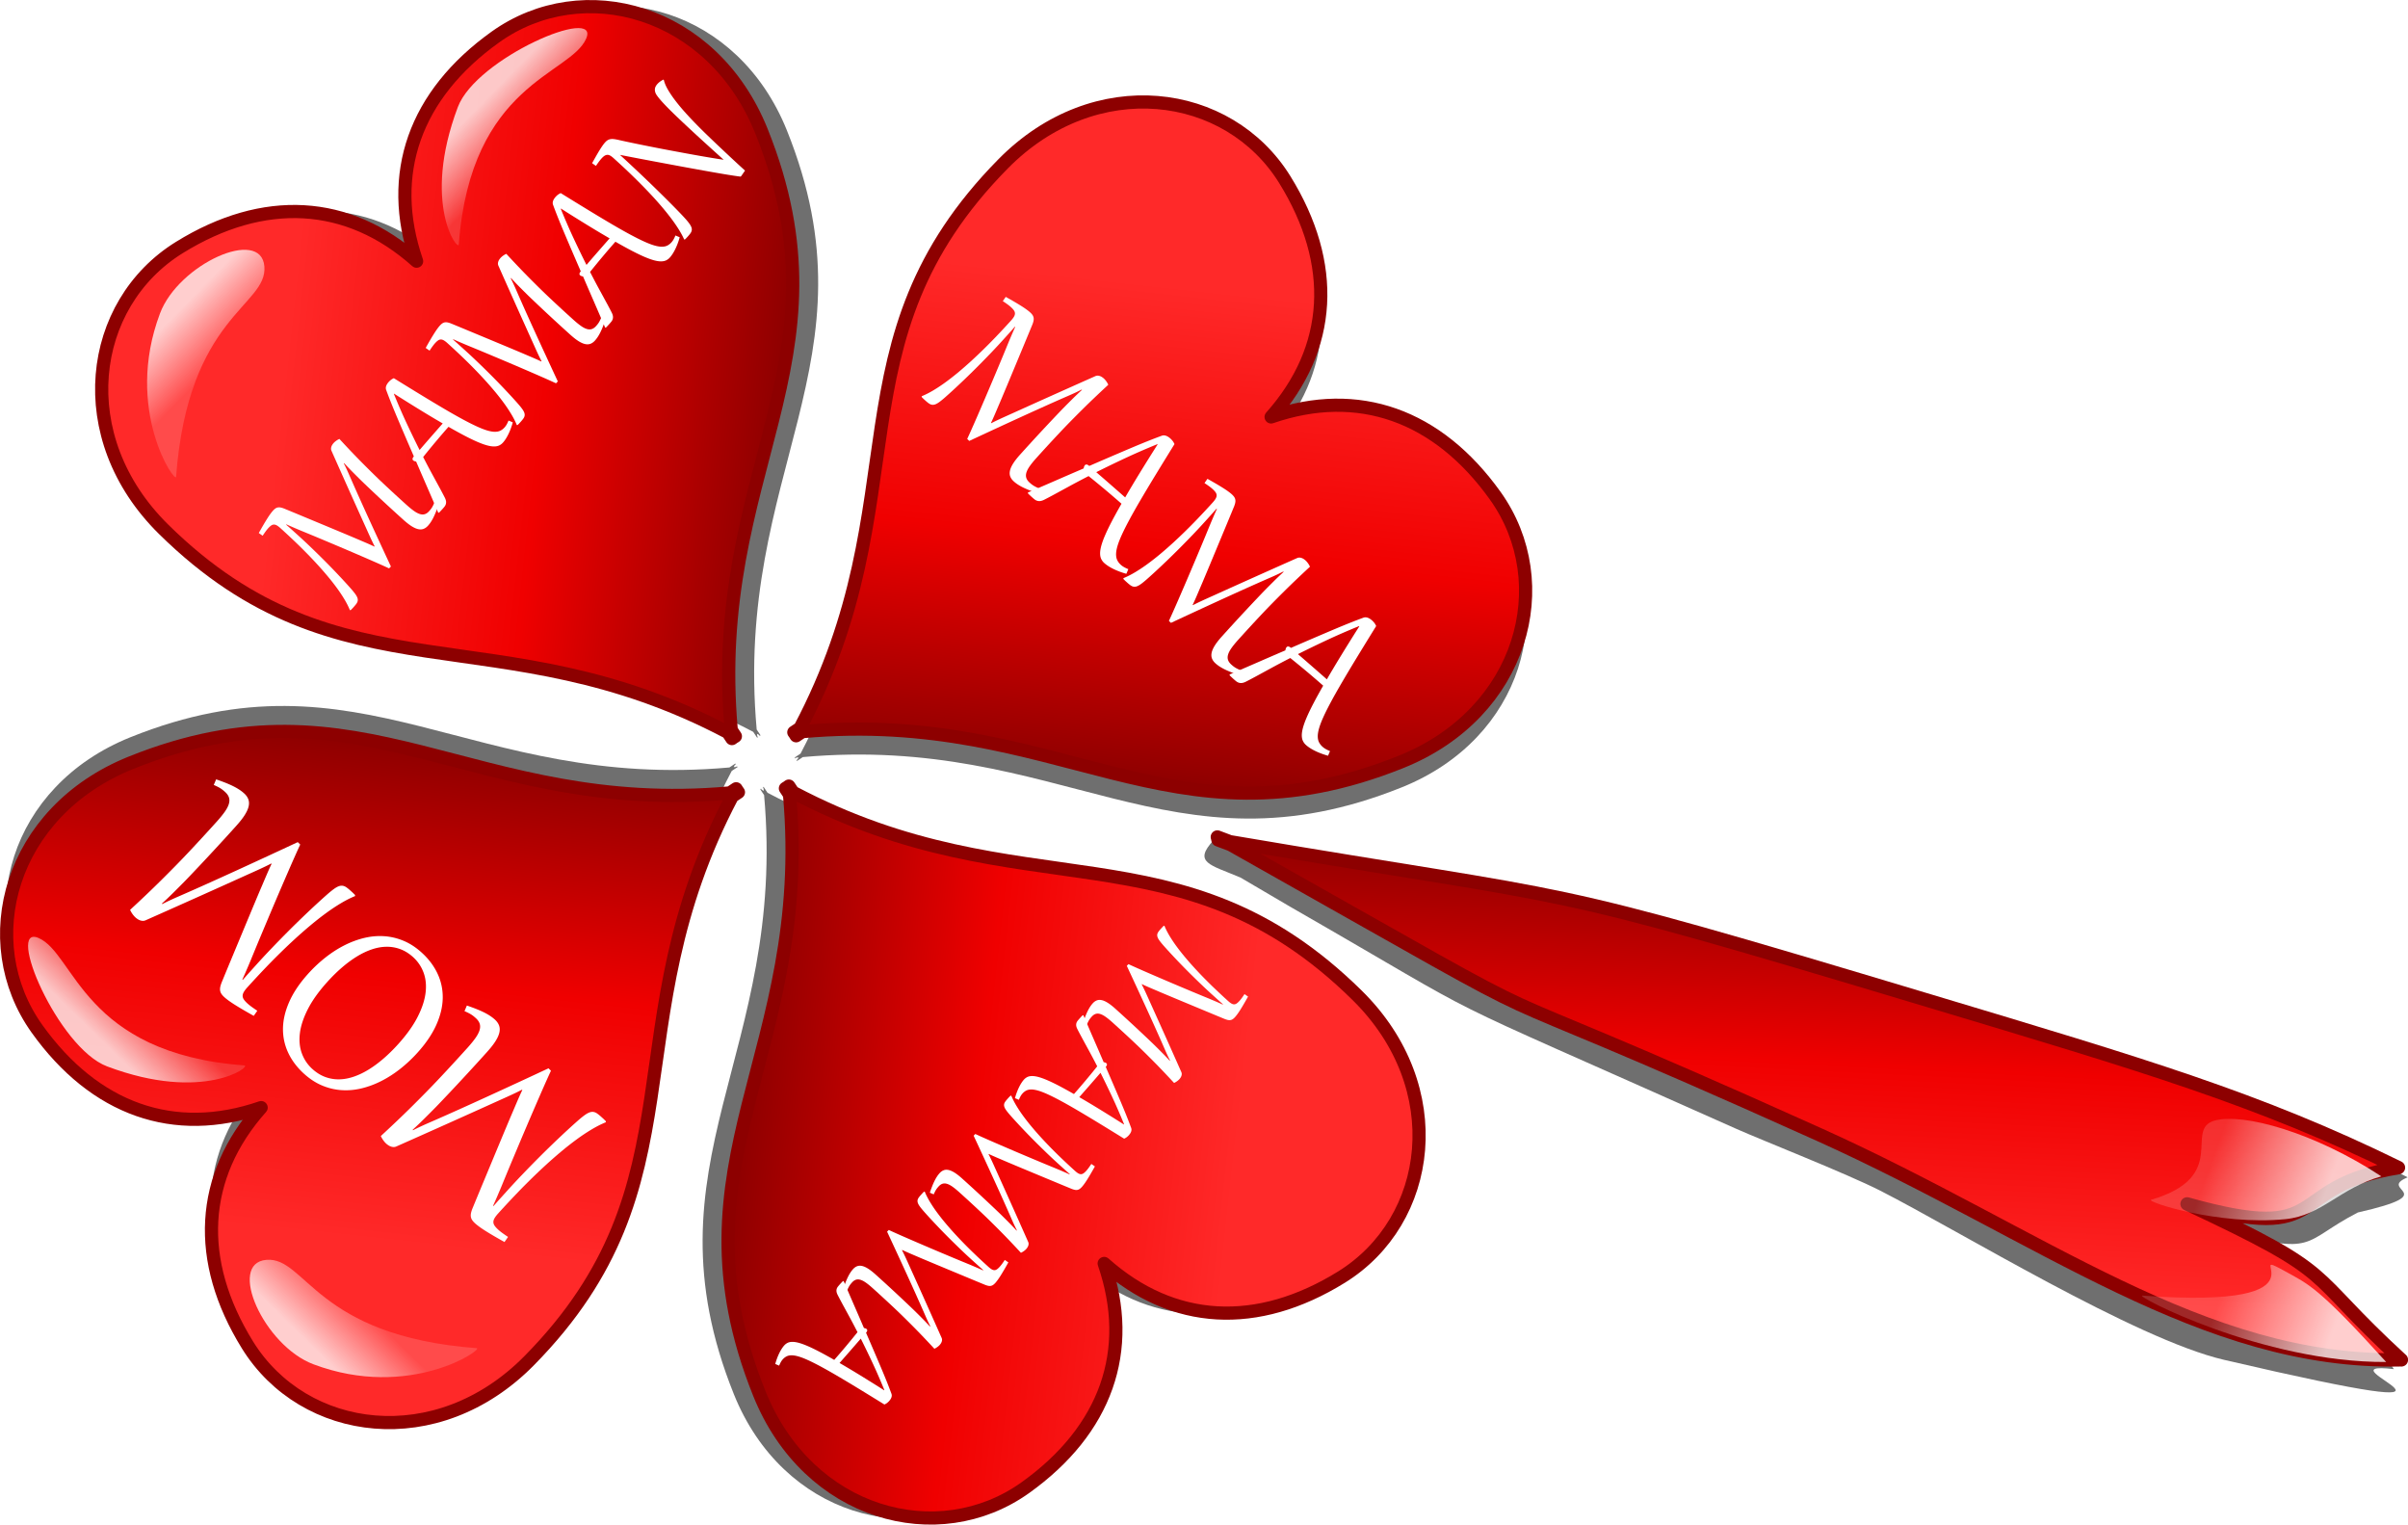 <svg xmlns="http://www.w3.org/2000/svg" xmlns:xlink="http://www.w3.org/1999/xlink" viewBox="0 0 1676.7 1061.5"><defs><linearGradient id="b" y2="691.74" gradientUnits="userSpaceOnUse" x2="578.82" y1="436.17" x1="273.75"><stop offset="0" stop-color="#ff2929"/><stop offset=".5" stop-color="#f00000"/><stop offset="1" stop-color="#820000"/></linearGradient><linearGradient id="k" y2="402.54" xlink:href="#a" gradientUnits="userSpaceOnUse" y1="355.22" gradientTransform="matrix(-.149 -.616 -1.554 -.586 1407.7 1869.7)" x2="260" x1="250"/><linearGradient id="a"><stop offset="0" stop-color="#fff" stop-opacity=".771"/><stop offset="1" stop-color="#fff" stop-opacity=".157"/></linearGradient><linearGradient id="d" y2="402.54" xlink:href="#a" gradientUnits="userSpaceOnUse" x2="260" gradientTransform="translate(292.86 -6.429)" y1="355.22" x1="250"/><linearGradient id="j" y2="402.54" xlink:href="#a" gradientUnits="userSpaceOnUse" x2="260" gradientTransform="matrix(-.149 -.616 -1.554 -.586 1404.4 1989.7)" y1="355.22" x1="250"/><linearGradient id="c" y2="402.54" xlink:href="#a" gradientUnits="userSpaceOnUse" x2="260" y1="355.22" x1="250"/><linearGradient id="i" y2="691.74" gradientUnits="userSpaceOnUse" x2="578.82" gradientTransform="matrix(-.149 -.616 -1.554 -.586 1437.6 2039.2)" y1="436.17" x1="273.75"><stop offset="0" stop-color="#ff2929"/><stop offset=".5" stop-color="#f00000"/><stop offset="1" stop-color="#820000"/></linearGradient><filter id="h" color-interpolation-filters="sRGB"><feMorphology operator="dilate" radius="3.6" result="result1" in="SourceAlpha"/><feGaussianBlur stdDeviation="3.6" result="result0" in="result1"/><feDiffuseLighting result="result2" surfaceScale="-5"><feDistantLight elevation="45" azimuth="225"/></feDiffuseLighting><feComposite operator="in" result="result91" in2="result0"/><feComposite in2="result91" in="SourceGraphic"/></filter><filter id="g" color-interpolation-filters="sRGB"><feMorphology operator="dilate" radius="3.6" result="result1" in="SourceAlpha"/><feGaussianBlur stdDeviation="3.6" result="result0" in="result1"/><feDiffuseLighting result="result2" surfaceScale="-5"><feDistantLight elevation="45" azimuth="225"/></feDiffuseLighting><feComposite operator="in" result="result91" in2="result0"/><feComposite in2="result91" in="SourceGraphic"/></filter><filter id="e" color-interpolation-filters="sRGB"><feMorphology operator="dilate" radius="3.6" result="result1" in="SourceAlpha"/><feGaussianBlur stdDeviation="3.6" result="result0" in="result1"/><feDiffuseLighting result="result2" surfaceScale="-5"><feDistantLight elevation="45" azimuth="225"/></feDiffuseLighting><feComposite operator="in" result="result91" in2="result0"/><feComposite in2="result91" in="SourceGraphic"/></filter><filter id="f" color-interpolation-filters="sRGB"><feMorphology operator="dilate" radius="3.6" result="result1" in="SourceAlpha"/><feGaussianBlur stdDeviation="3.6" result="result0" in="result1"/><feDiffuseLighting result="result2" surfaceScale="-5"><feDistantLight elevation="45" azimuth="225"/></feDiffuseLighting><feComposite operator="in" result="result91" in2="result0"/><feComposite in2="result91" in="SourceGraphic"/></filter></defs><g fill-rule="evenodd"><path d="M171.824 918.694c39.316 63.532 132.12 76.073 196.257 10.99 121.91-123.694 56.995-232.842 141.428-392.97l3.293-2.193 1.026-.684c-.243.026-.474.04-.716.064.116-.215.217-.422.334-.636l-1.026.683c-.53.053-1.03.092-1.558.142.253-.471.46-.934.716-1.406l1.026-.684c-.243.025-.473.039-.715.064.116-.215.217-.422.334-.636l-1.026.683-3.293 2.193c-180.307 16.155-255.984-85.821-417.121-21.035C6.01 547.359-18.203 637.818 25.257 698.596c40.112 56.09 95.413 75.808 156.114 54.871-42.721 47.942-45.839 106.59-9.545 165.23z" fill-opacity=".565"/><path d="M254.27 320.29c-81.404-2.714-148.86 73.917-128.56 171.44 38.576 185.36 176.84 192.41 271.12 365.78v5.656c.124-.235.25-.452.375-.687.124.235.251.452.375.687v-1.344c.272-.512.54-.99.813-1.5.275.515.569.983.843 1.5v1.344c.124-.235.251-.452.375-.687.124.235.251.452.375.687V857.51c94.284-173.37 232.55-180.42 271.12-365.78 20.295-97.52-47.158-174.15-128.56-171.44-75.133 2.505-126.44 40.77-144.12 108.5-17.688-67.733-69.02-106-144.16-108.5z" stroke-linejoin="round" stroke="#8d0000" stroke-linecap="round" stroke-width="10" fill="url(#b)" transform="rotate(-123.66 374.784 631.292) scale(.917)"/><path d="M155.71 463.79c-3.573 4.58-5-64.286 58.571-110 32.522-23.386 100.36-12.143 85.714 14.286-14.643 26.429-68.681-1.197-144.29 95.714z" fill="url(#c)" transform="rotate(-123.66 374.784 631.292) scale(.917)"/><path d="M432.14 435.93c-3.573 4.58-6.429-41.429 57.143-87.143 32.522-23.386 133.21-4.286 110 10.714-25.377 16.398-91.538-20.482-167.14 76.429z" fill="url(#d)" transform="rotate(-123.66 374.784 631.292) scale(.917)"/></g><g transform="scale(-1) rotate(42.048 1637.313 -737.297)" filter="url(#e)" fill="#fff"><path d="M205.01 604.69c-2.343 1.009-4.5 1.88-6.468 2.612-1.97.732-3.8 1.334-5.493 1.806a41.464 41.464 0 01-4.735 1.05c-1.465.228-2.88.341-4.247.341-1.855 0-3.483-.35-4.882-1.05-1.4-.699-2.563-1.846-3.49-3.44-.928-1.596-1.62-3.695-2.075-6.298-.456-2.604-.684-5.826-.684-9.666v-4.296c0-2.018.008-4.353.025-7.006a1851.91 1851.91 0 01.195-17.55c.049-3.092.106-6.078.17-8.958.066-2.88.13-5.574.196-8.08.065-2.506.13-4.637.195-6.395.163-3.808.35-7.607.562-11.399.211-3.791.496-7.51.854-11.155l-.39-.146a159.904 159.904 0 01-2.002 5.004 228.972 228.972 0 01-2.978 6.76A1883.438 1883.438 0 00161 546.45a3341.451 3341.451 0 00-9.031 20.723c-3.043 7.046-6.11 14.19-9.203 21.43a7858.905 7858.905 0 00-9.226 21.7l-2.392-.097a596.189 596.189 0 00-2.49-7.835c-.976-3.01-2.05-6.265-3.222-9.764a3292.143 3292.143 0 00-7.762-22.896c-1.367-3.987-2.742-7.965-4.125-11.936s-2.718-7.794-4.003-11.472a1722.577 1722.577 0 00-3.662-10.374 4831.075 4831.075 0 00-3.1-8.665 589.53 589.53 0 01-2.71-7.86 339.932 339.932 0 01-1.976-6.053l-.342.146c0 .977.008 1.945.024 2.905.017.96.025 1.993.025 3.1v8.055c0 5.175-.082 10.455-.244 15.842a813.245 813.245 0 01-.635 15.915 649.83 649.83 0 01-.928 15.158 649.89 649.89 0 01-1.122 13.523 444.713 444.713 0 01-.903 8.714c-.277 2.392-.586 4.402-.928 6.029-.342 1.627-.757 2.905-1.245 3.832-.488.928-1.098 1.636-1.83 2.124-.733.488-1.628.797-2.686.927-1.057.13-2.318.196-3.783.196h-1.465c-.293 0-.65-.008-1.074-.025-.423-.016-.943-.04-1.562-.073l-.683-.488c1.53-3.157 2.888-6.68 4.076-10.57 1.188-3.888 2.23-8.013 3.124-12.374a215.174 215.174 0 002.32-13.547c.65-4.67 1.195-9.333 1.635-13.986.44-4.654.797-9.243 1.074-13.767.276-4.524.48-8.82.61-12.888s.22-7.827.268-11.277c.05-3.45.074-6.46.074-9.032 0-1.66-.114-3.026-.342-4.1-.228-1.074-.627-1.928-1.196-2.563-.57-.635-1.35-1.074-2.343-1.318-.993-.244-2.27-.366-3.833-.366-1.074 0-2.31.073-3.71.22-1.4.146-2.945.35-4.637.61l-.537-4.297c5.955-1.366 10.854-2.383 14.694-3.05 3.84-.668 6.9-1.001 9.177-1.002 1.172 0 2.18.106 3.027.318a5.77 5.77 0 012.221 1.074c.635.504 1.196 1.172 1.684 2.001.489.83.96 1.864 1.416 3.1 1.725 4.817 3.548 9.943 5.468 15.378l5.882 16.647c2.002 5.663 4.003 11.334 6.005 17.013 2.001 5.68 3.93 11.188 5.785 16.525a932.798 932.798 0 001.977 5.785c.602 1.742 1.155 3.353 1.66 4.833.504 1.481.976 2.897 1.416 4.248.439 1.35.854 2.693 1.244 4.027h.342c.52-1.4 1.058-2.774 1.611-4.125.553-1.35 1.14-2.75 1.758-4.199a424.172 424.172 0 012.026-4.662c.732-1.66 1.554-3.53 2.465-5.614 2.278-5.207 4.646-10.61 7.103-16.208 2.457-5.598 4.98-11.326 7.567-17.184 2.587-5.858 5.215-11.798 7.884-17.819 2.669-6.02 5.354-12.058 8.055-18.112a4.446 4.446 0 011.196-1.61 6.188 6.188 0 011.66-1.002 8.245 8.245 0 011.88-.512c.65-.098 1.252-.147 1.806-.147.943 0 1.977.122 3.1.366a17.21 17.21 0 013.246 1.05 1045.53 1045.53 0 00-1.294 15.329 704.79 704.79 0 00-.952 14.255c-.26 4.622-.488 9.186-.683 13.694a618.597 618.597 0 00-.44 13.645c-.097 4.589-.17 9.276-.22 14.06-.048 4.784-.072 9.78-.072 14.987 0 3.45.146 6.395.44 8.836.292 2.441.805 4.435 1.537 5.98.732 1.546 1.717 2.677 2.953 3.393 1.237.716 2.783 1.074 4.638 1.074.683 0 1.343-.016 1.977-.049a17.474 17.474 0 001.977-.22c.684-.113 1.44-.284 2.27-.512.83-.228 1.782-.52 2.856-.879zM253.24 610.99c-6.542 0-12.546-1.14-18.014-3.417-5.468-2.278-10.179-5.663-14.133-10.154-3.954-4.492-7.03-10.081-9.227-16.77-2.197-6.687-3.295-14.457-3.295-23.31 0-5.598.456-11.065 1.367-16.403.911-5.338 2.278-10.374 4.1-15.11 1.823-4.735 4.085-9.08 6.786-13.033 2.702-3.955 5.859-7.364 9.471-10.227 3.613-2.864 7.665-5.094 12.156-6.688 4.491-1.595 9.422-2.392 14.792-2.393 6.542 0 12.546 1.14 18.014 3.418 5.468 2.278 10.18 5.663 14.133 10.154 3.954 4.491 7.03 10.089 9.227 16.794 2.197 6.704 3.295 14.467 3.295 23.286 0 5.598-.456 11.066-1.367 16.403-.911 5.337-2.278 10.374-4.1 15.109-1.823 4.735-4.085 9.08-6.786 13.034-2.702 3.954-5.859 7.363-9.471 10.227-3.613 2.864-7.665 5.093-12.156 6.688s-9.422 2.392-14.792 2.392zm2.197-6.346c3.775 0 7.209-.619 10.3-1.856a26.62 26.62 0 008.275-5.223c2.425-2.246 4.532-4.963 6.322-8.153 1.79-3.19 3.263-6.745 4.419-10.667 1.155-3.922 2.017-8.144 2.587-12.668.57-4.524.854-9.275.854-14.255 0-8.852-.87-16.54-2.611-23.067-1.742-6.525-4.11-11.928-7.104-16.208-2.994-4.28-6.484-7.469-10.472-9.568-3.986-2.1-8.226-3.149-12.717-3.149-3.775 0-7.208.618-10.3 1.855a26.622 26.622 0 00-8.275 5.224c-2.425 2.245-4.532 4.963-6.322 8.152-1.79 3.19-3.263 6.746-4.418 10.667s-2.018 8.153-2.588 12.693c-.57 4.54-.854 9.284-.854 14.231 0 8.853.87 16.541 2.612 23.067 1.74 6.526 4.108 11.928 7.103 16.208 2.994 4.28 6.484 7.47 10.472 9.569 3.987 2.099 8.226 3.149 12.717 3.149zM440.12 604.69c-2.343 1.009-4.5 1.88-6.468 2.612-1.97.732-3.8 1.334-5.492 1.806a41.464 41.464 0 01-4.736 1.05c-1.465.228-2.88.341-4.247.341-1.855 0-3.483-.35-4.882-1.05-1.4-.699-2.563-1.846-3.49-3.44-.928-1.596-1.62-3.695-2.075-6.298-.456-2.604-.684-5.826-.684-9.666v-4.296c0-2.018.008-4.353.025-7.006a1839.582 1839.582 0 01.195-17.55c.049-3.092.106-6.078.17-8.958.066-2.88.13-5.574.196-8.08.065-2.506.13-4.637.195-6.395.163-3.808.35-7.607.562-11.399.211-3.791.496-7.51.854-11.155l-.39-.146a159.904 159.904 0 01-2.002 5.004 228.972 228.972 0 01-2.978 6.76 1883.438 1883.438 0 00-8.763 19.626 3341.451 3341.451 0 00-9.031 20.723c-3.043 7.046-6.11 14.19-9.203 21.43a7858.905 7858.905 0 00-9.226 21.7l-2.392-.097a596.189 596.189 0 00-2.49-7.835c-.976-3.01-2.05-6.265-3.222-9.764a3292.143 3292.143 0 00-7.762-22.896c-1.367-3.987-2.742-7.965-4.125-11.936s-2.718-7.794-4.003-11.472a1722.577 1722.577 0 00-3.662-10.374 4831.075 4831.075 0 00-3.1-8.665 589.53 589.53 0 01-2.71-7.86 339.932 339.932 0 01-1.976-6.053l-.342.146c0 .977.008 1.945.024 2.905.017.96.025 1.993.025 3.1v8.055c0 5.175-.082 10.455-.244 15.842a813.323 813.323 0 01-.635 15.915 649.83 649.83 0 01-.928 15.158 649.89 649.89 0 01-1.122 13.523 444.791 444.791 0 01-.903 8.714c-.277 2.392-.586 4.402-.928 6.029-.342 1.627-.757 2.905-1.245 3.832-.488.928-1.098 1.636-1.83 2.124-.733.488-1.628.797-2.686.927-1.057.13-2.319.196-3.783.196h-1.465c-.293 0-.65-.008-1.074-.025-.423-.016-.943-.04-1.562-.073l-.683-.488c1.53-3.157 2.888-6.68 4.076-10.57 1.188-3.888 2.23-8.013 3.124-12.374.895-4.361 1.668-8.877 2.32-13.547s1.195-9.333 1.635-13.986c.44-4.654.797-9.243 1.074-13.767.276-4.524.48-8.82.61-12.888s.22-7.827.268-11.277c.05-3.45.074-6.46.074-9.032 0-1.66-.114-3.026-.342-4.1-.228-1.074-.627-1.928-1.196-2.563-.57-.635-1.35-1.074-2.343-1.318-.993-.244-2.27-.366-3.833-.366-1.074 0-2.31.073-3.71.22-1.4.146-2.945.35-4.637.61l-.537-4.297c5.955-1.366 10.854-2.383 14.694-3.05 3.84-.668 6.9-1.001 9.177-1.002 1.172 0 2.18.106 3.027.318a5.77 5.77 0 012.221 1.074c.635.504 1.196 1.172 1.684 2.001.489.83.96 1.864 1.416 3.1 1.725 4.817 3.548 9.943 5.468 15.378l5.882 16.647c2.002 5.663 4.003 11.334 6.005 17.013 2.001 5.68 3.93 11.188 5.785 16.525a932.798 932.798 0 001.977 5.785c.602 1.742 1.155 3.353 1.66 4.833.504 1.481.976 2.897 1.416 4.248.439 1.35.854 2.693 1.244 4.027h.342c.52-1.4 1.058-2.774 1.611-4.125.553-1.35 1.14-2.75 1.758-4.199a424.172 424.172 0 012.026-4.662c.732-1.66 1.554-3.53 2.465-5.614 2.278-5.207 4.646-10.61 7.103-16.208 2.457-5.598 4.98-11.326 7.567-17.184 2.587-5.858 5.215-11.798 7.884-17.819 2.669-6.02 5.354-12.058 8.055-18.112a4.446 4.446 0 011.196-1.61 6.188 6.188 0 011.66-1.002 8.245 8.245 0 011.88-.512c.65-.098 1.252-.147 1.806-.147.943 0 1.977.122 3.1.366a17.21 17.21 0 013.246 1.05 1045.53 1045.53 0 00-1.294 15.329 704.79 704.79 0 00-.952 14.255c-.26 4.622-.488 9.186-.683 13.694a618.597 618.597 0 00-.44 13.645c-.097 4.589-.17 9.276-.22 14.06-.048 4.784-.072 9.78-.072 14.987 0 3.45.146 6.395.44 8.836.292 2.441.804 4.435 1.537 5.98.732 1.546 1.717 2.677 2.953 3.393 1.237.716 2.783 1.074 4.638 1.074.683 0 1.342-.016 1.977-.049a17.474 17.474 0 001.977-.22c.684-.113 1.44-.284 2.27-.512.83-.228 1.782-.52 2.856-.879z"/></g><g fill-rule="evenodd"><path d="M895.092 142.677c-39.315-63.531-132.12-76.072-196.257-10.99C576.926 255.38 641.841 364.53 557.408 524.658l-3.293 2.193-1.026.683c.243-.025.473-.038.716-.063-.117.214-.218.421-.335.636l1.026-.683c.53-.053 1.03-.092 1.559-.143-.253.472-.461.935-.716 1.407l-1.026.683c.242-.025.473-.038.715-.063-.116.214-.217.422-.334.636l1.026-.683 3.292-2.193c180.307-16.156 255.985 85.821 417.122 21.035 84.772-34.09 108.986-124.549 65.526-185.327-40.112-56.09-95.414-75.809-156.114-54.871 42.72-47.942 45.838-106.59 9.544-165.23z" fill-opacity=".565"/><path d="M254.27 320.29c-81.404-2.714-148.86 73.917-128.56 171.44 38.576 185.36 176.84 192.41 271.12 365.78v5.656c.124-.235.25-.452.375-.687.124.235.251.452.375.687v-1.344c.272-.512.54-.99.813-1.5.275.515.569.983.843 1.5v1.344c.124-.235.251-.452.375-.687.124.235.251.452.375.687V857.51c94.284-173.37 232.55-180.42 271.12-365.78 20.295-97.52-47.158-174.15-128.56-171.44-75.133 2.505-126.44 40.77-144.12 108.5-17.688-67.733-69.02-106-144.16-108.5z" stroke-linejoin="round" stroke="#8d0000" stroke-linecap="round" stroke-width="10" fill="url(#b)" transform="rotate(56.34 721.324 826.987) scale(.917)"/><path d="M155.71 463.79c-3.573 4.58-5-64.286 58.571-110 32.522-23.386 100.36-12.143 85.714 14.286-14.643 26.429-68.681-1.197-144.29 95.714z" fill="url(#c)" transform="rotate(56.34 721.324 826.987) scale(.917)"/><path d="M432.14 435.93c-3.573 4.58-6.429-41.429 57.143-87.143 32.522-23.386 133.21-4.286 110 10.714-25.377 16.398-91.538-20.482-167.14 76.429z" fill="url(#d)" transform="rotate(56.34 721.324 826.987) scale(.917)"/></g><g transform="rotate(42.048 -206.971 1406.151)" filter="url(#f)" fill="#fff"><path d="M-229.03-5.37a115.378 115.378 0 01-5.364 2.165 57.356 57.356 0 01-4.554 1.498 34.38 34.38 0 01-3.926.87 22.915 22.915 0 01-3.522.284c-1.538 0-2.888-.29-4.048-.87-1.16-.58-2.125-1.532-2.894-2.854-.77-1.323-1.343-3.063-1.72-5.222-.379-2.159-.568-4.83-.567-8.015v-3.562c0-1.674.007-3.61.02-5.81a1437.913 1437.913 0 01.162-14.552c.04-2.563.087-5.04.141-7.428.054-2.388.108-4.621.162-6.7.054-2.077.108-3.845.162-5.302.135-3.158.29-6.308.466-9.452.175-3.144.411-6.227.708-9.25l-.324-.121a132.579 132.579 0 01-1.66 4.149c-.647 1.552-1.47 3.42-2.469 5.606a1560.916 1560.916 0 00-7.266 16.273 2759.026 2759.026 0 00-7.489 17.184 4625.775 4625.775 0 00-7.63 17.771 6482.665 6482.665 0 00-7.65 17.993l-1.984-.08c-.567-1.836-1.255-4.001-2.065-6.498-.81-2.496-1.7-5.195-2.672-8.096a2719.83 2719.83 0 00-9.857-28.882 9623.359 9623.359 0 00-3.319-9.513 1430.57 1430.57 0 00-3.036-8.602c-.958-2.685-1.815-5.08-2.57-7.185a487.49 487.49 0 01-2.247-6.518 282.061 282.061 0 01-1.64-5.019l-.283.121c0 .81.007 1.613.02 2.409.014.796.02 1.653.02 2.57v6.68c0 4.29-.067 8.67-.202 13.136-.135 4.466-.31 8.865-.526 13.196a538.765 538.765 0 01-.77 12.569 538.608 538.608 0 01-.93 11.213c-.27 2.833-.52 5.242-.75 7.225-.228 1.984-.485 3.65-.768 5-.284 1.349-.628 2.408-1.032 3.177-.405.77-.911 1.356-1.518 1.761-.608.405-1.35.661-2.227.77-.877.107-1.923.161-3.137.161h-1.214c-.243 0-.54-.006-.89-.02-.352-.013-.784-.034-1.296-.06l-.567-.405c1.268-2.618 2.395-5.54 3.38-8.764a112.678 112.678 0 002.59-10.262c.743-3.617 1.384-7.36 1.924-11.233s.991-7.739 1.356-11.598c.364-3.86.66-7.665.89-11.415.23-3.751.398-7.314.506-10.687a527.24 527.24 0 00.284-16.84c0-1.376-.095-2.51-.284-3.4-.189-.89-.52-1.6-.992-2.126-.472-.526-1.12-.89-1.943-1.093-.823-.202-1.882-.303-3.177-.303-.89 0-1.916.06-3.077.182-1.16.122-2.442.29-3.845.506l-.446-3.562c4.939-1.133 9-1.977 12.184-2.53 3.185-.553 5.722-.83 7.61-.83.972 0 1.809.088 2.51.263a4.785 4.785 0 011.842.89c.526.42.992.972 1.397 1.66.405.689.796 1.545 1.174 2.57 1.43 3.995 2.941 8.245 4.533 12.752l4.878 13.804c1.66 4.696 3.32 9.398 4.98 14.107 1.659 4.71 3.258 9.277 4.796 13.702.594 1.754 1.14 3.353 1.64 4.797.499 1.444.958 2.78 1.376 4.007.418 1.228.81 2.402 1.174 3.522.364 1.12.708 2.233 1.032 3.34h.283c.432-1.16.877-2.3 1.336-3.42.459-1.12.945-2.281 1.457-3.482.513-1.201 1.073-2.49 1.68-3.866s1.289-2.928 2.045-4.655c1.889-4.318 3.852-8.798 5.89-13.44 2.037-4.64 4.128-9.39 6.274-14.248 2.145-4.858 4.324-9.783 6.537-14.775a6487.35 6487.35 0 016.68-15.018c.242-.54.573-.985.991-1.336a5.13 5.13 0 011.376-.83 6.837 6.837 0 011.559-.425c.54-.08 1.039-.121 1.498-.121.782 0 1.64.1 2.57.303.931.203 1.828.493 2.692.87a866.399 866.399 0 00-1.073 12.712c-.31 4.048-.573 7.988-.789 11.82a872.03 872.03 0 00-.567 11.355 513.01 513.01 0 00-.364 11.314 1050.54 1050.54 0 00-.182 11.658c-.04 3.967-.06 8.11-.06 12.427 0 2.86.12 5.302.364 7.326.242 2.024.667 3.677 1.275 4.96.607 1.281 1.423 2.219 2.449 2.813 1.025.593 2.307.89 3.845.89.567 0 1.113-.013 1.64-.04a14.5 14.5 0 001.639-.182 18.947 18.947 0 001.882-.425 46.73 46.73 0 002.368-.73z"/><path d="M-215.26-24.396c-.972 2.753-1.815 5.148-2.53 7.185-.715 2.038-1.343 3.812-1.882 5.323a362.094 362.094 0 01-1.417 3.907 156.35 156.35 0 01-1.133 2.975c-.432 1.025-.918 1.822-1.458 2.388-.54.567-1.12.978-1.74 1.235a6.158 6.158 0 01-2.024.445c-.729.04-1.498.06-2.308.06a90.53 90.53 0 01-3.602-.08l-.567-.405a3367.025 3367.025 0 009.209-20.119 3367.77 3367.77 0 018.4-18.378c-.567-.89-.85-1.633-.85-2.226 0-1.08.863-1.633 2.59-1.66a3426.223 3426.223 0 0113.196-28.68c3.86-8.271 7.26-15.187 10.201-20.746.27-.513.62-.938 1.053-1.275.431-.337.904-.6 1.417-.79a7.913 7.913 0 011.619-.404c.566-.081 1.12-.122 1.66-.122.782 0 1.551.068 2.307.203.755.135 1.565.391 2.429.769 1.7 9.364 3.258 17.79 4.675 25.28a1178.559 1178.559 0 003.947 20.017c1.214 5.856 2.361 10.963 3.44 15.322 1.08 4.358 2.119 8.096 3.118 11.213.998 3.117 1.997 5.687 2.995 7.711.999 2.024 2.03 3.616 3.097 4.777 1.066 1.16 2.192 1.97 3.38 2.429 1.187.458 2.483.688 3.886.688.917 0 1.848-.108 2.793-.324a27.744 27.744 0 003.117-.931l1.133 3.32c-3.103 1.537-6.072 2.711-8.905 3.521-2.834.81-5.344 1.214-7.53 1.214a8.954 8.954 0 01-3.5-.688c-1.094-.458-2.146-1.248-3.158-2.368-1.012-1.12-1.997-2.624-2.955-4.513-.958-1.89-1.923-4.264-2.895-7.125-.971-2.86-1.97-6.267-2.995-10.22-1.026-3.954-2.105-8.549-3.239-13.784-4.992.054-9.924.169-14.795.344-4.87.176-9.91.412-15.119.709a755.68 755.68 0 00-2.853 7.65c-.85 2.321-1.586 4.372-2.207 6.153zm33.922-19.835a731.903 731.903 0 01-1.822-8.885 820.152 820.152 0 01-1.983-10.322c-.675-3.63-1.363-7.415-2.065-11.355-.701-3.94-1.39-7.934-2.064-11.982h-.243c-3.886 8.042-7.354 15.693-10.403 22.952a825.265 825.265 0 00-8.136 20.038c4.641-.108 9.135-.196 13.48-.264 4.344-.067 8.757-.128 13.237-.182zM-39.904-5.37a115.378 115.378 0 01-5.364 2.165 57.356 57.356 0 01-4.554 1.498 34.38 34.38 0 01-3.926.87 22.915 22.915 0 01-3.522.284c-1.538 0-2.888-.29-4.048-.87-1.16-.58-2.125-1.532-2.894-2.854-.77-1.323-1.343-3.063-1.72-5.222-.379-2.159-.567-4.83-.567-8.015v-3.562c0-1.674.006-3.61.02-5.81a1443.092 1443.092 0 01.162-14.552c.04-2.563.087-5.04.141-7.428.054-2.388.108-4.621.162-6.7.054-2.077.108-3.845.162-5.302.135-3.158.29-6.308.466-9.452.175-3.144.411-6.227.708-9.25l-.324-.121a132.579 132.579 0 01-1.66 4.149c-.647 1.552-1.47 3.42-2.469 5.606a1560.916 1560.916 0 00-7.266 16.273 2759.026 2759.026 0 00-7.489 17.184 4625.775 4625.775 0 00-7.63 17.771 6482.665 6482.665 0 00-7.65 17.993l-1.984-.08c-.567-1.836-1.255-4.001-2.065-6.498-.81-2.496-1.7-5.195-2.672-8.096a2719.83 2719.83 0 00-9.856-28.882 9623.359 9623.359 0 00-3.32-9.513 1430.57 1430.57 0 00-3.036-8.602c-.958-2.685-1.815-5.08-2.57-7.185a487.49 487.49 0 01-2.247-6.518 282.061 282.061 0 01-1.64-5.019l-.283.121c0 .81.007 1.613.02 2.409.014.796.02 1.653.02 2.57v6.68c0 4.29-.067 8.67-.202 13.136a674.07 674.07 0 01-.526 13.196 538.765 538.765 0 01-.77 12.569 538.608 538.608 0 01-.93 11.213c-.27 2.833-.52 5.242-.749 7.225-.23 1.984-.486 3.65-.77 5-.283 1.349-.627 2.408-1.031 3.177-.405.77-.911 1.356-1.518 1.761-.608.405-1.35.661-2.227.77-.877.107-1.923.161-3.137.161h-1.214c-.243 0-.54-.006-.89-.02a94.3 94.3 0 01-1.296-.06l-.567-.405c1.268-2.618 2.395-5.54 3.38-8.764a112.678 112.678 0 002.59-10.262c.743-3.617 1.384-7.36 1.924-11.233s.991-7.739 1.356-11.598c.364-3.86.66-7.665.89-11.415.23-3.751.398-7.314.506-10.687a527.336 527.336 0 00.284-16.84c0-1.376-.095-2.51-.284-3.4-.189-.89-.52-1.6-.992-2.126-.472-.526-1.12-.89-1.943-1.093-.823-.202-1.882-.303-3.177-.303-.89 0-1.916.06-3.077.182-1.16.122-2.442.29-3.845.506l-.446-3.562c4.939-1.133 9-1.977 12.184-2.53 3.185-.553 5.722-.83 7.61-.83.972 0 1.809.088 2.51.263a4.785 4.785 0 011.842.89c.526.42.992.972 1.397 1.66.405.689.796 1.545 1.174 2.57 1.43 3.995 2.941 8.245 4.533 12.752l4.878 13.804c1.66 4.696 3.32 9.398 4.98 14.107 1.659 4.71 3.258 9.277 4.796 13.702.594 1.754 1.14 3.353 1.64 4.797.499 1.444.958 2.78 1.376 4.007.418 1.228.81 2.402 1.174 3.522.364 1.12.708 2.233 1.032 3.34h.283c.432-1.16.877-2.3 1.336-3.42.459-1.12.945-2.281 1.457-3.482.513-1.201 1.073-2.49 1.68-3.866.608-1.376 1.289-2.928 2.045-4.655 1.889-4.318 3.852-8.798 5.89-13.44 2.037-4.64 4.128-9.39 6.274-14.248 2.145-4.858 4.324-9.783 6.537-14.775a6487.35 6487.35 0 016.68-15.018c.242-.54.573-.985.991-1.336a5.13 5.13 0 011.377-.83 6.837 6.837 0 011.558-.425c.54-.08 1.039-.121 1.498-.121.782 0 1.64.1 2.57.303.931.203 1.829.493 2.692.87a866.399 866.399 0 00-1.072 12.712c-.31 4.048-.574 7.988-.79 11.82a872.206 872.206 0 00-.567 11.355 513.01 513.01 0 00-.364 11.314c-.08 3.805-.142 7.69-.182 11.658-.04 3.967-.06 8.11-.06 12.427 0 2.86.12 5.302.364 7.326.242 2.024.667 3.677 1.275 4.96.607 1.281 1.423 2.219 2.449 2.813 1.025.593 2.307.89 3.845.89.567 0 1.113-.013 1.64-.04a14.499 14.499 0 001.64-.182 18.947 18.947 0 001.881-.425 46.733 46.733 0 002.368-.73z"/><path d="M-26.141-24.396c-.972 2.753-1.815 5.148-2.53 7.185-.715 2.038-1.343 3.812-1.882 5.323A361.878 361.878 0 01-31.97-7.98a156.35 156.35 0 01-1.133 2.975c-.432 1.025-.918 1.822-1.458 2.388-.54.567-1.12.978-1.74 1.235a6.158 6.158 0 01-2.024.445c-.729.04-1.498.06-2.308.06a90.53 90.53 0 01-3.602-.08l-.567-.405a3367.025 3367.025 0 009.209-20.119 3375.37 3375.37 0 018.4-18.378c-.567-.89-.85-1.633-.85-2.226 0-1.08.863-1.633 2.59-1.66a3426.223 3426.223 0 0113.196-28.68c3.86-8.271 7.26-15.187 10.201-20.746.27-.513.62-.938 1.053-1.275.431-.337.904-.6 1.417-.79a7.913 7.913 0 011.619-.404c.566-.081 1.12-.122 1.66-.122.782 0 1.551.068 2.307.203.755.135 1.565.391 2.429.769 1.7 9.364 3.258 17.79 4.675 25.28a1176.59 1176.59 0 003.947 20.017c1.214 5.856 2.361 10.963 3.44 15.322 1.08 4.358 2.119 8.096 3.118 11.213.998 3.117 1.997 5.687 2.995 7.711.999 2.024 2.03 3.616 3.097 4.777 1.066 1.16 2.192 1.97 3.38 2.429 1.187.458 2.483.688 3.886.688.917 0 1.849-.108 2.793-.324a27.744 27.744 0 003.117-.931l1.133 3.32c-3.103 1.537-6.072 2.711-8.905 3.521-2.834.81-5.343 1.214-7.53 1.214a8.954 8.954 0 01-3.5-.688C22.98-1.7 21.928-2.49 20.916-3.61c-1.012-1.12-1.997-2.624-2.955-4.513-.958-1.89-1.923-4.264-2.895-7.125-.971-2.86-1.97-6.267-2.995-10.22-1.026-3.954-2.105-8.549-3.238-13.784-4.993.054-9.925.169-14.795.344-4.872.176-9.911.412-15.12.709a755.68 755.68 0 00-2.853 7.65c-.85 2.321-1.586 4.372-2.206 6.153zM7.781-44.231a740.615 740.615 0 01-1.822-8.885 819.587 819.587 0 01-1.983-10.323C3.3-67.068 2.613-70.853 1.91-74.793c-.701-3.94-1.39-7.934-2.064-11.983h-.243c-3.886 8.042-7.354 15.693-10.403 22.952a825.265 825.265 0 00-8.136 20.038c4.641-.108 9.135-.196 13.48-.263 4.344-.068 8.757-.128 13.237-.182z"/></g><g fill-rule="evenodd"><path d="M142.494 171.823c-63.531 39.316-76.073 132.12-10.99 196.257 123.694 121.909 232.843 56.994 392.971 141.427l2.193 3.293.683 1.026c-.025-.243-.039-.473-.063-.716.214.117.421.218.636.335l-.684-1.026c-.052-.53-.091-1.03-.142-1.559.472.253.934.461 1.407.717l.683 1.025c-.025-.242-.038-.473-.063-.715.214.116.421.217.636.334l-.683-1.026-2.193-3.292C510.729 327.596 612.706 251.918 547.92 90.78 513.83 6.009 423.37-18.205 362.592 25.255c-56.09 40.112-75.808 95.414-54.87 156.114-47.943-42.72-106.591-45.838-165.23-9.544z" fill-opacity=".565"/><path d="M254.27 320.29c-81.404-2.714-148.86 73.917-128.56 171.44 38.576 185.36 176.84 192.41 271.12 365.78v5.656c.124-.235.25-.452.375-.687.124.235.251.452.375.687v-1.344c.272-.512.54-.99.813-1.5.275.515.569.983.843 1.5v1.344c.124-.235.251-.452.375-.687.124.235.251.452.375.687V857.51c94.284-173.37 232.55-180.42 271.12-365.78 20.295-97.52-47.158-174.15-128.56-171.44-75.133 2.505-126.44 40.77-144.12 108.5-17.688-67.733-69.02-106-144.16-108.5z" stroke-linejoin="round" stroke="#8d0000" stroke-linecap="round" stroke-width="10" fill="url(#b)" transform="rotate(-33.66 -21.653 411.942) scale(.917)"/><path d="M155.71 463.79c-3.573 4.58-5-64.286 58.571-110 32.522-23.386 100.36-12.143 85.714 14.286-14.643 26.429-68.681-1.197-144.29 95.714z" fill="url(#c)" transform="rotate(-33.66 -21.653 411.942) scale(.917)"/><path d="M432.14 435.93c-3.573 4.58-6.429-41.429 57.143-87.143 32.522-23.386 133.21-4.286 110 10.714-25.377 16.398-91.538-20.482-167.14 76.429z" fill="url(#d)" transform="rotate(-33.66 -21.653 411.942) scale(.917)"/></g><g transform="rotate(-47.952 -278.904 -419.463)" filter="url(#g)" fill="#fff"><path d="M-459.79 530.59c-1.783.768-3.423 1.43-4.921 1.987a52.622 52.622 0 01-4.178 1.374 31.543 31.543 0 01-3.603.799c-1.114.173-2.191.26-3.231.26-1.411 0-2.65-.266-3.714-.799-1.065-.532-1.95-1.405-2.655-2.618-.706-1.213-1.232-2.81-1.579-4.791-.347-1.981-.52-4.432-.52-7.354v-3.268c0-1.535.006-3.312.019-5.33a1328.266 1328.266 0 01.148-13.352c.037-2.352.08-4.624.13-6.815.05-2.191.1-4.24.149-6.147.05-1.906.099-3.528.148-4.865.124-2.897.266-5.788.427-8.672.161-2.885.378-5.713.65-8.487l-.297-.111a121.667 121.667 0 01-1.522 3.807 174.125 174.125 0 01-2.266 5.144c-2.179 4.803-4.401 9.78-6.667 14.93a2529.656 2529.656 0 00-6.87 15.766 4289.8 4289.8 0 00-7.001 16.304 5930.64 5930.64 0 00-7.02 16.509l-1.82-.075a454.07 454.07 0 00-1.894-5.96 827.99 827.99 0 00-2.451-7.429 2496.808 2496.808 0 00-9.044-26.499c-1.052-3.02-2.067-5.93-3.045-8.728-.978-2.798-1.907-5.429-2.786-7.892-.879-2.464-1.665-4.661-2.358-6.593a449.85 449.85 0 01-2.061-5.979 258.748 258.748 0 01-1.505-4.605l-.26.111c0 .743.007 1.48.02 2.21.012.73.018 1.516.018 2.358v6.128c0 3.937-.062 7.954-.186 12.052a618.747 618.747 0 01-.483 12.108 494.372 494.372 0 01-.705 11.532 494.341 494.341 0 01-.855 10.288c-.247 2.6-.476 4.81-.687 6.63-.21 1.82-.445 3.349-.705 4.587-.26 1.238-.576 2.21-.948 2.915-.37.706-.835 1.244-1.392 1.616-.557.371-1.238.606-2.043.705-.805.1-1.764.149-2.878.149h-1.115c-.222 0-.495-.006-.817-.019a86.11 86.11 0 01-1.188-.055l-.52-.372c1.164-2.401 2.197-5.082 3.101-8.04a103.443 103.443 0 002.377-9.416c.68-3.317 1.269-6.753 1.764-10.306.495-3.553.91-7.1 1.244-10.64.335-3.541.607-7.032.818-10.474.21-3.441.365-6.71.464-9.805a484.07 484.07 0 00.26-15.45c0-1.262-.087-2.302-.26-3.12-.174-.817-.477-1.467-.91-1.95-.433-.482-1.028-.816-1.783-1.002-.755-.186-1.727-.279-2.915-.279-.817 0-1.758.056-2.823.167-1.065.112-2.24.267-3.528.465l-.409-3.269c4.531-1.04 8.258-1.813 11.18-2.32 2.92-.508 5.248-.762 6.982-.762.89 0 1.658.08 2.302.241a4.391 4.391 0 011.69.817c.483.384.91.892 1.281 1.523.372.631.73 1.418 1.078 2.358 1.312 3.665 2.698 7.565 4.16 11.7l4.475 12.664c1.522 4.309 3.045 8.623 4.568 12.943 1.523 4.321 2.99 8.512 4.4 12.572a706.68 706.68 0 001.505 4.401c.458 1.325.879 2.55 1.263 3.677.384 1.127.743 2.204 1.077 3.232.334 1.027.65 2.048.947 3.064h.26c.396-1.065.805-2.111 1.226-3.139.42-1.027.866-2.092 1.337-3.194.47-1.102.984-2.284 1.541-3.547.557-1.262 1.182-2.686 1.876-4.27 1.733-3.962 3.534-8.072 5.403-12.33 1.87-4.26 3.789-8.617 5.757-13.074 1.969-4.456 3.968-8.975 5.998-13.556 2.03-4.58 4.073-9.173 6.128-13.779.223-.495.526-.903.91-1.225a4.707 4.707 0 011.263-.762 6.272 6.272 0 011.43-.39 9.328 9.328 0 011.374-.111c.718 0 1.504.093 2.359.278.854.186 1.677.452 2.47.799-.372 4.06-.7 7.948-.985 11.662a536.068 536.068 0 00-.724 10.845 800.224 800.224 0 00-.52 10.418c-.149 3.43-.26 6.89-.334 10.381-.075 3.491-.13 7.057-.167 10.696-.038 3.64-.056 7.44-.056 11.402 0 2.625.111 4.865.334 6.722.223 1.857.613 3.374 1.17 4.55.557 1.176 1.306 2.036 2.247 2.581.94.545 2.117.817 3.528.817.52 0 1.022-.012 1.505-.037.482-.025.984-.08 1.504-.167.52-.087 1.095-.217 1.727-.39a42.887 42.887 0 002.172-.668z"/><path d="M-447.17 513.14c-.891 2.526-1.665 4.723-2.321 6.592a962.034 962.034 0 01-1.727 4.884 332.938 332.938 0 01-1.3 3.584 143.36 143.36 0 01-1.04 2.73c-.396.941-.842 1.671-1.337 2.191-.495.52-1.028.898-1.597 1.133a5.65 5.65 0 01-1.857.409c-.669.037-1.374.055-2.117.055a81.334 81.334 0 01-3.305-.074l-.52-.371c2.97-6.438 5.787-12.59 8.449-18.46 2.662-5.867 5.23-11.488 7.707-16.861-.52-.817-.78-1.498-.78-2.043 0-.99.792-1.498 2.377-1.523a3127.982 3127.982 0 0112.108-26.314c3.54-7.589 6.66-13.934 9.359-19.034.248-.47.57-.86.966-1.17.396-.309.83-.55 1.3-.724a7.26 7.26 0 011.485-.371c.52-.074 1.028-.112 1.523-.112.718 0 1.423.062 2.117.186.693.124 1.436.36 2.228.706 1.56 8.592 2.99 16.323 4.29 23.194 1.3 6.87 2.507 12.993 3.621 18.366 1.114 5.373 2.167 10.059 3.157 14.057.99 3.999 1.944 7.428 2.86 10.288.916 2.86 1.832 5.218 2.748 7.075.916 1.857 1.863 3.318 2.841 4.382.978 1.065 2.012 1.808 3.102 2.229 1.089.42 2.277.631 3.565.631.842 0 1.696-.099 2.563-.297.866-.198 1.82-.483 2.86-.854l1.04 3.045c-2.848 1.412-5.572 2.489-8.171 3.232-2.6.742-4.903 1.114-6.908 1.114-1.14 0-2.21-.21-3.213-.632-1.003-.42-1.968-1.145-2.897-2.172-.928-1.028-1.832-2.408-2.711-4.141-.88-1.734-1.764-3.912-2.656-6.537-.891-2.624-1.807-5.75-2.748-9.378-.94-3.627-1.931-7.842-2.971-12.646-4.58.05-9.106.155-13.575.316-4.47.16-9.093.378-13.872.65a695.37 695.37 0 00-2.619 7.02c-.78 2.129-1.454 4.01-2.024 5.645zm31.123-18.199a672.487 672.487 0 01-1.671-8.152c-.595-2.984-1.201-6.14-1.82-9.47-.62-3.331-1.25-6.804-1.894-10.419-.644-3.615-1.276-7.28-1.895-10.993h-.222c-3.566 7.379-6.747 14.398-9.545 21.058a758.133 758.133 0 00-7.465 18.384 1606.3 1606.3 0 0112.368-.241c3.986-.062 8.034-.118 12.145-.167zM-286.27 530.59c-1.783.768-3.423 1.43-4.921 1.987a52.622 52.622 0 01-4.178 1.374 31.543 31.543 0 01-3.603.799c-1.114.173-2.191.26-3.231.26-1.411 0-2.65-.266-3.714-.799-1.065-.532-1.95-1.405-2.655-2.618-.706-1.213-1.232-2.81-1.579-4.791-.347-1.981-.52-4.432-.52-7.354v-3.268c0-1.535.006-3.312.019-5.33a1328.266 1328.266 0 01.148-13.352c.037-2.352.08-4.624.13-6.815.05-2.191.1-4.24.149-6.147.05-1.906.099-3.528.148-4.865.124-2.897.266-5.788.427-8.672.161-2.885.378-5.713.65-8.487l-.297-.111a121.618 121.618 0 01-1.522 3.807 174.33 174.33 0 01-2.266 5.144c-2.179 4.803-4.401 9.78-6.667 14.93a2529.656 2529.656 0 00-6.87 15.766 4273.747 4273.747 0 00-7.001 16.304 5930.64 5930.64 0 00-7.02 16.509l-1.82-.075c-.52-1.683-1.151-3.67-1.894-5.96a827.99 827.99 0 00-2.451-7.429 2496.808 2496.808 0 00-9.044-26.499c-1.052-3.02-2.067-5.93-3.045-8.728-.978-2.798-1.907-5.429-2.786-7.892-.879-2.464-1.665-4.661-2.358-6.593a449.705 449.705 0 01-2.061-5.979 258.748 258.748 0 01-1.504-4.605l-.26.111c0 .743.006 1.48.018 2.21.013.73.019 1.516.019 2.358v6.128c0 3.937-.062 7.954-.186 12.052a618.747 618.747 0 01-.483 12.108 494.372 494.372 0 01-.705 11.532 494.341 494.341 0 01-.855 10.288c-.247 2.6-.476 4.81-.687 6.63-.21 1.82-.445 3.349-.705 4.587-.26 1.238-.576 2.21-.947 2.915-.372.706-.836 1.244-1.393 1.616-.557.371-1.238.606-2.043.705-.805.1-1.764.149-2.878.149h-1.115c-.222 0-.495-.006-.817-.019-.321-.012-.718-.03-1.188-.055l-.52-.372c1.164-2.401 2.197-5.082 3.101-8.04a103.407 103.407 0 002.377-9.416c.681-3.317 1.269-6.753 1.764-10.306.496-3.553.91-7.1 1.245-10.64a318 318 0 00.817-10.474c.21-3.441.365-6.71.464-9.805a483.974 483.974 0 00.26-15.45c0-1.262-.087-2.302-.26-3.12-.173-.817-.477-1.467-.91-1.95-.433-.482-1.028-.816-1.783-1.002-.755-.186-1.727-.279-2.915-.279-.817 0-1.758.056-2.823.167-1.065.112-2.24.267-3.528.465l-.409-3.269c4.531-1.04 8.258-1.813 11.18-2.32 2.921-.508 5.248-.762 6.982-.762.89 0 1.658.08 2.302.241a4.391 4.391 0 011.69.817c.483.384.91.892 1.281 1.523.372.631.73 1.418 1.078 2.358 1.312 3.665 2.698 7.565 4.16 11.7l4.475 12.664c1.522 4.309 3.045 8.623 4.568 12.943 1.523 4.321 2.99 8.512 4.401 12.572.545 1.61 1.046 3.077 1.504 4.401.458 1.325.88 2.55 1.263 3.677.384 1.127.743 2.204 1.077 3.232.334 1.027.65 2.048.947 3.064h.26c.396-1.065.805-2.111 1.226-3.139.42-1.027.866-2.092 1.337-3.194.47-1.102.984-2.284 1.541-3.547.557-1.262 1.182-2.686 1.876-4.27 1.733-3.962 3.534-8.072 5.404-12.33 1.869-4.26 3.788-8.617 5.756-13.074 1.969-4.456 3.968-8.975 5.998-13.556 2.03-4.58 4.073-9.173 6.128-13.779.223-.495.527-.903.91-1.225a4.707 4.707 0 011.263-.762 6.272 6.272 0 011.43-.39 9.328 9.328 0 011.374-.111c.718 0 1.504.093 2.359.278.854.186 1.677.452 2.47.799-.372 4.06-.7 7.948-.985 11.662a536.214 536.214 0 00-.724 10.845 800.577 800.577 0 00-.52 10.418c-.149 3.43-.26 6.89-.334 10.381-.075 3.491-.13 7.057-.167 10.696-.038 3.64-.056 7.44-.056 11.402 0 2.625.111 4.865.334 6.722.223 1.857.613 3.374 1.17 4.55.557 1.176 1.306 2.036 2.247 2.581.94.545 2.117.817 3.528.817.52 0 1.022-.012 1.505-.037.482-.025.984-.08 1.504-.167.52-.087 1.095-.217 1.727-.39a42.884 42.884 0 002.173-.668z"/><path d="M-273.65 513.14a4024.25 4024.25 0 00-2.321 6.592 963.016 963.016 0 01-1.727 4.884 332.938 332.938 0 01-1.3 3.584 143.36 143.36 0 01-1.04 2.73c-.396.941-.842 1.671-1.337 2.191-.495.52-1.028.898-1.597 1.133a5.65 5.65 0 01-1.857.409c-.669.037-1.374.055-2.117.055a81.334 81.334 0 01-3.305-.074l-.52-.371c2.97-6.438 5.787-12.59 8.449-18.46 2.662-5.867 5.23-11.488 7.707-16.861-.52-.817-.78-1.498-.78-2.043 0-.99.792-1.498 2.377-1.523a3127.982 3127.982 0 0112.108-26.314c3.54-7.589 6.66-13.934 9.359-19.034.248-.47.57-.86.966-1.17.396-.309.83-.55 1.3-.724a7.26 7.26 0 011.485-.371c.52-.074 1.028-.112 1.523-.112.718 0 1.424.062 2.117.186.693.124 1.436.36 2.228.706 1.56 8.592 2.99 16.323 4.29 23.194 1.3 6.87 2.507 12.993 3.621 18.366 1.114 5.373 2.167 10.059 3.157 14.057.99 3.999 1.944 7.428 2.86 10.288.916 2.86 1.832 5.218 2.748 7.075.916 1.857 1.863 3.318 2.841 4.382.978 1.065 2.012 1.808 3.102 2.229 1.089.42 2.277.631 3.565.631.842 0 1.696-.099 2.563-.297.866-.198 1.82-.483 2.86-.854l1.04 3.045c-2.848 1.412-5.572 2.489-8.171 3.232-2.6.742-4.903 1.114-6.908 1.114-1.14 0-2.21-.21-3.213-.632-1.003-.42-1.968-1.145-2.897-2.172-.928-1.028-1.832-2.408-2.711-4.141-.88-1.734-1.764-3.912-2.656-6.537-.891-2.624-1.807-5.75-2.748-9.378-.94-3.627-1.931-7.842-2.971-12.646-4.58.05-9.106.155-13.575.316-4.47.16-9.093.378-13.872.65a695.37 695.37 0 00-2.619 7.02 384.53 384.53 0 00-2.024 5.645zm31.123-18.199a672.487 672.487 0 01-1.671-8.152c-.595-2.984-1.201-6.14-1.82-9.47-.62-3.331-1.25-6.804-1.894-10.419-.644-3.615-1.275-7.28-1.894-10.993h-.223c-3.566 7.379-6.747 14.398-9.545 21.058a758.133 758.133 0 00-7.465 18.384 1606.3 1606.3 0 0112.368-.241c3.986-.062 8.034-.118 12.145-.167zM-187.11 454.31c1.139 2.03 2.433 4.29 3.881 6.778a1244 1244 0 004.624 7.874c1.634 2.76 3.336 5.614 5.107 8.56 1.77 2.947 3.565 5.906 5.385 8.877 1.82 2.971 3.621 5.905 5.404 8.802 1.783 2.897 3.51 5.677 5.181 8.338a791.914 791.914 0 004.754 7.484 575.447 575.447 0 004.067 6.24c0-6.636.012-12.678.037-18.125.024-5.447.074-10.362.148-14.745.075-4.382.161-8.276.26-11.68.1-3.405.23-6.389.39-8.951.161-2.563.347-4.742.557-6.537.21-1.795.452-3.274.725-4.438.222-.99.538-1.814.947-2.47.408-.656.879-1.182 1.411-1.578a4.946 4.946 0 011.746-.836 8.022 8.022 0 011.987-.241c1.658 0 3.38.359 5.162 1.077v.371c-1.213 1.709-2.26 3.937-3.138 6.685-.88 2.749-1.628 5.8-2.247 9.155-.62 3.355-1.12 6.89-1.504 10.603a263.594 263.594 0 00-.91 11.05 378.26 378.26 0 00-.502 10.528c-.111 3.368-.204 6.376-.278 9.025l-.149 6.815a1178.329 1178.329 0 00-.223 13.37c-.024 2.266-.037 4.6-.037 7.002l-4.53.594-.67-.074a142.08 142.08 0 01-2.84-4.178 461.15 461.15 0 01-3.882-5.999 993.234 993.234 0 01-4.66-7.39 2905.686 2905.686 0 01-10.678-17.233 6315.153 6315.153 0 01-10.827-17.68c-1.72-2.822-3.336-5.477-4.847-7.966a2344.19 2344.19 0 01-4.122-6.815l-3.157-5.237c-.05 5.472-.13 10.802-.241 15.99-.112 5.187-.254 10.17-.428 14.948-.173 4.78-.365 9.316-.575 13.612-.21 4.296-.44 8.289-.687 11.978-.174 2.6-.353 4.816-.539 6.649-.186 1.832-.408 3.36-.668 4.586-.26 1.226-.582 2.198-.966 2.916s-.86 1.256-1.43 1.615c-.57.36-1.25.589-2.043.688-.792.099-1.733.148-2.822.148h-1.003c-.198 0-.446-.006-.743-.018-.297-.013-.68-.031-1.151-.056l-.52-.372c1.065-2.401 2.012-5.088 2.841-8.059.83-2.971 1.554-6.122 2.173-9.452s1.157-6.772 1.615-10.325c.458-3.553.836-7.112 1.133-10.678.297-3.565.539-7.075.724-10.53.186-3.453.329-6.74.428-9.86.099-3.12.16-6.016.185-8.69.025-2.675.037-5.002.037-6.983 0-1.064-.08-1.974-.241-2.73-.161-.755-.458-1.374-.891-1.857-.434-.482-1.022-.835-1.765-1.058-.742-.223-1.708-.334-2.896-.334-.842 0-1.79.05-2.842.148-1.052.1-2.247.248-3.584.446l-.408-3.268c2.08-.47 3.961-.892 5.645-1.263 1.684-.372 3.206-.681 4.568-.929a66.5 66.5 0 013.696-.575 24.615 24.615 0 012.99-.205c.916 0 1.714.112 2.395.335.68.222 1.312.581 1.894 1.077.582.495 1.151 1.157 1.708 1.987.558.83 1.17 1.85 1.839 3.064z"/></g><g fill-rule="evenodd"><path d="M916.434 889.613c63.531-39.316 76.073-132.12 10.99-196.257C803.73 571.447 694.581 636.36 534.453 551.928l-2.193-3.292-.683-1.026c.025.243.039.473.063.715-.214-.116-.421-.217-.635-.334l.683 1.026c.053.53.091 1.03.142 1.558-.472-.252-.934-.46-1.407-.716l-.683-1.026c.025.243.039.473.063.716-.214-.116-.421-.218-.636-.334l.684 1.026 2.192 3.292c16.156 180.307-85.82 255.985-21.035 417.122 34.09 84.772 124.55 108.985 185.328 65.525 56.09-40.112 75.808-95.413 54.87-156.114 47.943 42.721 106.591 45.84 165.23 9.545z" fill-opacity=".565"/><path d="M254.27 320.29c-81.404-2.714-148.86 73.917-128.56 171.44 38.576 185.36 176.84 192.41 271.12 365.78v5.656c.124-.235.25-.452.375-.687.124.235.251.452.375.687v-1.344c.272-.512.54-.99.813-1.5.275.515.569.983.843 1.5v1.344c.124-.235.251-.452.375-.687.124.235.251.452.375.687V857.51c94.284-173.37 232.55-180.42 271.12-365.78 20.295-97.52-47.158-174.15-128.56-171.44-75.133 2.505-126.44 40.77-144.12 108.5-17.688-67.733-69.02-106-144.16-108.5z" stroke-linejoin="round" stroke="#8d0000" stroke-linecap="round" stroke-width="10" fill="url(#b)" transform="rotate(146.34 493.534 697.427) scale(.917)"/><path d="M155.71 463.79c-3.573 4.58-5-64.286 58.571-110 32.522-23.386 100.36-12.143 85.714 14.286-14.643 26.429-68.681-1.197-144.29 95.714z" fill="url(#c)" transform="rotate(146.34 493.534 697.427) scale(.917)"/><path d="M432.14 435.93c-3.573 4.58-6.429-41.429 57.143-87.143 32.522-23.386 133.21-4.286 110 10.714-25.377 16.398-91.538-20.482-167.14 76.429z" fill="url(#d)" transform="rotate(146.34 493.534 697.427) scale(.917)"/></g><g transform="scale(-1) rotate(-47.952 -965.293 875.503)" filter="url(#h)" fill="#fff"><path d="M355.09-30.957a97.115 97.115 0 01-4.516 1.823 48.3 48.3 0 01-3.834 1.261c-1.182.33-2.284.574-3.307.733a19.294 19.294 0 01-2.965.239c-1.295 0-2.431-.244-3.408-.733-.977-.488-1.79-1.29-2.437-2.403-.648-1.113-1.13-2.579-1.448-4.397-.319-1.817-.478-4.067-.478-6.748v-3c0-1.408.006-3.038.017-4.89a1215.176 1215.176 0 01.137-12.253c.034-2.159.074-4.243.119-6.254.045-2.011.09-3.892.136-5.641.046-1.75.091-3.238.137-4.465.113-2.659.244-5.311.392-7.959.147-2.647.346-5.243.596-7.788l-.273-.102a111.497 111.497 0 01-1.397 3.494 159.748 159.748 0 01-2.08 4.72c-1.999 4.408-4.038 8.976-6.117 13.701-2.08 4.726-4.18 9.55-6.305 14.468-2.125 4.92-4.266 9.907-6.425 14.962a5507.167 5507.167 0 00-6.442 15.15l-1.67-.068a416.398 416.398 0 00-1.738-5.47 757.716 757.716 0 00-2.25-6.817 2281.935 2281.935 0 00-8.299-24.318c-.966-2.772-1.897-5.442-2.795-8.01-.897-2.567-1.75-4.981-2.556-7.242-.807-2.261-1.528-4.278-2.164-6.05a411.122 411.122 0 01-1.892-5.488c-.534-1.59-.994-2.999-1.38-4.226l-.239.102c0 .682.006 1.358.017 2.028.012.67.017 1.392.017 2.165v5.623c0 3.613-.057 7.3-.17 11.06-.114 3.76-.261 7.465-.443 11.111a453.707 453.707 0 01-.648 10.583c-.25 3.409-.511 6.556-.784 9.441a310.494 310.494 0 01-.63 6.084c-.193 1.67-.41 3.073-.648 4.21-.238 1.136-.528 2.027-.869 2.675-.34.647-.767 1.142-1.278 1.483-.511.34-1.136.556-1.875.647-.738.091-1.619.136-2.641.136h-1.023c-.204 0-.454-.005-.75-.017a79.23 79.23 0 01-1.09-.05l-.477-.342c1.068-2.204 2.016-4.663 2.846-7.379a94.883 94.883 0 002.18-8.64 150.2 150.2 0 001.62-9.458c.454-3.26.835-6.515 1.142-9.765.306-3.249.556-6.453.75-9.611.193-3.158.335-6.158.426-8.998a443.658 443.658 0 00.238-14.178c0-1.16-.08-2.114-.238-2.863-.16-.75-.438-1.347-.835-1.79-.398-.443-.943-.75-1.636-.92-.694-.17-1.585-.256-2.676-.256-.75 0-1.613.051-2.59.154-.977.102-2.057.244-3.238.426l-.375-3c4.158-.954 7.578-1.664 10.259-2.13 2.681-.466 4.817-.698 6.408-.699.817 0 1.522.074 2.113.222a4.03 4.03 0 011.55.75c.444.352.836.818 1.176 1.397.341.58.67 1.301.989 2.165 1.204 3.362 2.477 6.941 3.817 10.736l4.107 11.622c1.398 3.953 2.795 7.913 4.192 11.878s2.744 7.81 4.04 11.537c.499 1.477.96 2.823 1.38 4.038.42 1.216.806 2.34 1.158 3.375.352 1.034.682 2.022.989 2.965.306.943.596 1.88.869 2.812h.238a94.87 94.87 0 011.125-2.88c.386-.943.795-1.92 1.227-2.931.432-1.012.903-2.097 1.415-3.255.51-1.16 1.084-2.466 1.72-3.92 1.591-3.635 3.244-7.407 4.96-11.316 1.715-3.908 3.476-7.907 5.283-11.997 1.806-4.09 3.64-8.237 5.504-12.44 1.863-4.203 3.738-8.418 5.624-12.645.204-.454.483-.83.835-1.125a4.32 4.32 0 011.159-.698c.42-.17.857-.29 1.312-.358a8.56 8.56 0 011.261-.102c.659 0 1.38.085 2.164.255.784.17 1.54.415 2.267.733a730.18 730.18 0 00-.903 10.702 492.01 492.01 0 00-.665 9.952c-.182 3.227-.341 6.414-.477 9.56a431.934 431.934 0 00-.307 9.527c-.068 3.204-.12 6.476-.153 9.816-.035 3.34-.052 6.828-.051 10.464 0 2.408.102 4.465.306 6.169.205 1.704.563 3.096 1.074 4.175.511 1.08 1.198 1.869 2.062 2.369.863.5 1.943.75 3.238.75.477 0 .937-.012 1.38-.035.443-.022.903-.073 1.38-.153.478-.08 1.006-.199 1.586-.358.579-.159 1.243-.363 1.993-.613z"/><path d="M366.67-46.976a3736.62 3736.62 0 00-2.13 6.05c-.602 1.715-1.13 3.21-1.585 4.482a305.654 305.654 0 01-1.193 3.289c-.34.92-.659 1.755-.954 2.505-.364.863-.773 1.534-1.227 2.01-.455.478-.943.824-1.466 1.04-.523.216-1.09.341-1.704.375a35.09 35.09 0 01-1.943.051 76.386 76.386 0 01-3.033-.068l-.477-.34a2842.632 2842.632 0 007.754-16.94c2.442-5.385 4.8-10.543 7.072-15.474-.477-.75-.716-1.374-.716-1.874 0-.91.727-1.375 2.181-1.398a2879.085 2879.085 0 0111.111-24.148c3.25-6.964 6.112-12.787 8.59-17.468a3.28 3.28 0 01.885-1.073 4.397 4.397 0 011.193-.665 6.663 6.663 0 011.364-.34 9.898 9.898 0 011.397-.103c.659 0 1.307.057 1.943.17.636.114 1.318.33 2.045.648a2946.38 2946.38 0 003.936 21.285 993.116 993.116 0 003.323 16.854c1.023 4.93 1.989 9.23 2.898 12.9.908 3.67 1.783 6.817 2.624 9.44.84 2.625 1.681 4.79 2.522 6.494.84 1.704 1.71 3.045 2.608 4.022.897.977 1.846 1.658 2.845 2.045 1 .386 2.09.579 3.272.579.773 0 1.557-.09 2.352-.273.795-.181 1.67-.443 2.625-.784l.954 2.795c-2.613 1.295-5.113 2.284-7.498 2.965-2.386.682-4.5 1.023-6.34 1.023a7.539 7.539 0 01-2.948-.58c-.92-.386-1.807-1.05-2.659-1.993-.852-.943-1.681-2.21-2.488-3.8-.806-1.591-1.619-3.59-2.437-6-.818-2.408-1.659-5.277-2.522-8.605-.863-3.33-1.772-7.198-2.727-11.605-4.203.045-8.356.142-12.457.29a609.48 609.48 0 00-12.73.596 638.536 638.536 0 00-2.402 6.442 353.564 353.564 0 00-1.858 5.18zm28.562-16.701a617.87 617.87 0 01-1.534-7.481 689.792 689.792 0 01-1.67-8.691c-.568-3.056-1.147-6.243-1.738-9.56-.59-3.318-1.17-6.68-1.738-10.09h-.205c-3.272 6.772-6.192 13.213-8.76 19.325a695.09 695.09 0 00-6.85 16.871c3.908-.09 7.691-.164 11.35-.221 3.658-.057 7.373-.108 11.145-.154zM514.32-30.957a97.115 97.115 0 01-4.516 1.823 48.3 48.3 0 01-3.834 1.261c-1.182.33-2.284.574-3.307.733a19.294 19.294 0 01-2.965.239c-1.295 0-2.431-.244-3.408-.733-.977-.488-1.79-1.29-2.437-2.403-.648-1.113-1.13-2.579-1.448-4.397-.319-1.817-.478-4.067-.478-6.748v-3c0-1.408.006-3.038.017-4.89a1215.176 1215.176 0 01.137-12.253c.034-2.159.074-4.243.119-6.254.045-2.011.09-3.892.136-5.641.046-1.75.091-3.238.137-4.465.113-2.659.244-5.311.392-7.959.147-2.647.346-5.243.596-7.788l-.273-.102a111.497 111.497 0 01-1.397 3.494 159.748 159.748 0 01-2.08 4.72c-1.999 4.408-4.038 8.976-6.117 13.701-2.08 4.726-4.18 9.55-6.305 14.468-2.125 4.92-4.266 9.907-6.425 14.962a5507.167 5507.167 0 00-6.442 15.15l-1.67-.068a416.398 416.398 0 00-1.738-5.47 757.716 757.716 0 00-2.25-6.817 2281.935 2281.935 0 00-8.299-24.318c-.966-2.772-1.897-5.442-2.795-8.01-.897-2.567-1.75-4.981-2.556-7.242-.807-2.261-1.528-4.278-2.164-6.05a411.122 411.122 0 01-1.892-5.488c-.534-1.59-.994-2.999-1.38-4.226l-.239.102c0 .682.006 1.358.017 2.028.012.67.017 1.392.017 2.165v5.623c0 3.613-.057 7.3-.17 11.06-.114 3.76-.261 7.465-.443 11.111a453.707 453.707 0 01-.648 10.583c-.25 3.409-.511 6.556-.784 9.441a310.494 310.494 0 01-.63 6.084c-.193 1.67-.41 3.073-.648 4.21-.238 1.136-.528 2.027-.869 2.675-.34.647-.767 1.142-1.278 1.483-.511.34-1.136.556-1.875.647-.738.091-1.619.136-2.641.136h-1.023c-.204 0-.454-.005-.75-.017a79.23 79.23 0 01-1.09-.05l-.477-.342c1.068-2.204 2.016-4.663 2.846-7.379a94.883 94.883 0 002.18-8.64 150.2 150.2 0 001.62-9.458c.454-3.26.835-6.515 1.142-9.765.306-3.249.556-6.453.75-9.611.193-3.158.335-6.158.426-8.998a443.663 443.663 0 00.238-14.178c0-1.16-.08-2.114-.238-2.863-.16-.75-.438-1.347-.835-1.79-.398-.443-.943-.75-1.636-.92-.694-.17-1.585-.256-2.676-.256-.75 0-1.613.051-2.59.154-.977.102-2.057.244-3.238.426l-.375-3c4.158-.954 7.578-1.664 10.259-2.13 2.681-.466 4.817-.698 6.408-.699.817 0 1.522.074 2.113.222a4.03 4.03 0 011.55.75c.444.352.836.818 1.176 1.397.341.58.67 1.301.989 2.165 1.204 3.362 2.477 6.941 3.817 10.736l4.107 11.622c1.398 3.953 2.795 7.913 4.192 11.878s2.744 7.81 4.04 11.537c.499 1.477.96 2.823 1.38 4.038.42 1.216.806 2.34 1.158 3.375.352 1.034.682 2.022.989 2.965.306.943.596 1.88.869 2.812h.238c.364-.977.739-1.937 1.125-2.88.386-.943.795-1.92 1.227-2.931.432-1.012.903-2.097 1.415-3.255.51-1.16 1.084-2.466 1.72-3.92 1.591-3.635 3.244-7.407 4.96-11.316 1.715-3.908 3.476-7.907 5.283-11.997 1.806-4.09 3.64-8.237 5.504-12.44 1.863-4.203 3.738-8.418 5.624-12.645.204-.454.483-.83.835-1.125a4.32 4.32 0 011.159-.698c.42-.17.857-.29 1.312-.358a8.56 8.56 0 011.261-.102c.659 0 1.38.085 2.164.255.784.17 1.54.415 2.267.733a730.18 730.18 0 00-.903 10.702 492.01 492.01 0 00-.665 9.952c-.182 3.227-.341 6.414-.477 9.56a431.934 431.934 0 00-.307 9.527c-.068 3.204-.12 6.476-.153 9.816-.035 3.34-.052 6.828-.051 10.464 0 2.408.102 4.465.306 6.169.205 1.704.563 3.096 1.074 4.175.511 1.08 1.198 1.869 2.062 2.369.863.5 1.943.75 3.238.75.477 0 .937-.012 1.38-.035.443-.022.903-.073 1.38-.153.478-.08 1.006-.199 1.586-.358.579-.159 1.243-.363 1.993-.613zM604.3-30.957a97.115 97.115 0 01-4.516 1.823 48.3 48.3 0 01-3.834 1.261c-1.182.33-2.284.574-3.307.733a19.294 19.294 0 01-2.965.239c-1.295 0-2.431-.244-3.408-.733-.977-.488-1.79-1.29-2.437-2.403-.648-1.113-1.13-2.579-1.448-4.397-.319-1.817-.478-4.067-.478-6.748v-3c0-1.408.006-3.038.017-4.89a1215.176 1215.176 0 01.137-12.253c.034-2.159.074-4.243.119-6.254.045-2.011.09-3.892.136-5.641.046-1.75.091-3.238.137-4.465.113-2.659.244-5.311.392-7.959.147-2.647.346-5.243.596-7.788l-.273-.102a111.546 111.546 0 01-1.397 3.494 159.748 159.748 0 01-2.079 4.72c-2 4.408-4.039 8.976-6.118 13.701-2.079 4.726-4.18 9.55-6.305 14.468-2.125 4.92-4.266 9.907-6.425 14.962a5507.167 5507.167 0 00-6.442 15.15l-1.67-.068a416.398 416.398 0 00-1.738-5.47 757.716 757.716 0 00-2.25-6.817 2284.16 2284.16 0 00-8.299-24.318c-.966-2.772-1.897-5.442-2.795-8.01-.897-2.567-1.75-4.981-2.556-7.242-.807-2.261-1.528-4.278-2.164-6.05a411.122 411.122 0 01-1.892-5.488c-.534-1.59-.994-2.999-1.38-4.226l-.239.102c0 .682.006 1.358.017 2.028.012.67.017 1.392.017 2.165v5.623c0 3.613-.057 7.3-.17 11.06s-.261 7.465-.443 11.111a453.707 453.707 0 01-.648 10.583c-.25 3.409-.511 6.556-.784 9.441a310.417 310.417 0 01-.63 6.084c-.193 1.67-.41 3.073-.648 4.21-.238 1.136-.528 2.027-.869 2.675-.34.647-.767 1.142-1.278 1.483-.511.34-1.136.556-1.875.647-.738.091-1.619.136-2.641.136h-1.023c-.204 0-.454-.005-.75-.017a79.215 79.215 0 01-1.09-.05l-.477-.342c1.068-2.204 2.016-4.663 2.846-7.379a94.883 94.883 0 002.18-8.64 150.2 150.2 0 001.62-9.458c.454-3.26.835-6.515 1.142-9.765.306-3.249.556-6.453.75-9.611.193-3.158.335-6.158.426-8.998a443.658 443.658 0 00.238-14.178c0-1.16-.08-2.114-.238-2.863-.16-.75-.438-1.347-.835-1.79-.398-.443-.943-.75-1.636-.92-.693-.17-1.585-.256-2.676-.256-.75 0-1.613.051-2.59.154-.977.102-2.057.244-3.238.426l-.375-3c4.158-.954 7.578-1.664 10.259-2.13 2.681-.466 4.817-.698 6.408-.699.817 0 1.522.074 2.113.222a4.03 4.03 0 011.55.75c.444.352.836.818 1.176 1.397.341.58.67 1.301.989 2.165 1.204 3.362 2.477 6.941 3.817 10.736l4.107 11.622c1.398 3.953 2.795 7.913 4.192 11.878s2.744 7.81 4.04 11.537c.499 1.477.96 2.823 1.38 4.038.42 1.216.806 2.34 1.158 3.375.352 1.034.682 2.022.989 2.965.306.943.596 1.88.869 2.812h.238a94.87 94.87 0 011.125-2.88c.386-.943.795-1.92 1.227-2.931a296.92 296.92 0 011.415-3.255 1429.65 1429.65 0 001.72-3.92c1.591-3.635 3.244-7.407 4.96-11.316 1.715-3.908 3.476-7.907 5.283-11.997 1.806-4.09 3.64-8.237 5.504-12.44 1.863-4.203 3.738-8.418 5.624-12.645.204-.454.483-.83.835-1.125a4.32 4.32 0 011.159-.698c.42-.17.857-.29 1.312-.358a8.56 8.56 0 011.261-.102c.659 0 1.38.085 2.164.255.784.17 1.54.415 2.267.733a730.18 730.18 0 00-.903 10.702 491.935 491.935 0 00-.665 9.952c-.182 3.227-.34 6.414-.477 9.56a431.934 431.934 0 00-.307 9.527c-.068 3.204-.12 6.476-.153 9.816-.035 3.34-.052 6.828-.051 10.464 0 2.408.102 4.465.306 6.169.205 1.704.563 3.096 1.074 4.175.511 1.08 1.198 1.869 2.062 2.369.863.5 1.943.75 3.238.75.477 0 .937-.012 1.38-.035.443-.022.903-.073 1.38-.153.478-.08 1.006-.199 1.586-.358.579-.159 1.244-.363 1.993-.613z"/><path d="M615.89-46.976c-.818 2.318-1.528 4.334-2.13 6.05-.602 1.715-1.13 3.21-1.585 4.482a305.87 305.87 0 01-1.193 3.289c-.34.92-.659 1.755-.954 2.505-.364.863-.773 1.534-1.227 2.01-.455.478-.943.824-1.466 1.04-.523.216-1.09.341-1.704.375a35.09 35.09 0 01-1.943.051 76.386 76.386 0 01-3.033-.068l-.477-.34a2842.632 2842.632 0 007.754-16.94c2.442-5.385 4.8-10.543 7.072-15.474-.477-.75-.716-1.374-.716-1.874 0-.91.727-1.375 2.181-1.398a2879.085 2879.085 0 0111.111-24.148c3.25-6.964 6.112-12.787 8.59-17.468a3.28 3.28 0 01.885-1.073 4.397 4.397 0 011.193-.665 6.663 6.663 0 011.364-.34 9.898 9.898 0 011.397-.103c.659 0 1.307.057 1.943.17.636.114 1.318.33 2.045.648a2946.38 2946.38 0 003.936 21.285 993.116 993.116 0 003.323 16.854c1.023 4.93 1.989 9.23 2.898 12.9.908 3.67 1.783 6.817 2.624 9.44.84 2.625 1.681 4.79 2.522 6.494.84 1.704 1.71 3.045 2.608 4.022.897.977 1.846 1.658 2.846 2.045 1 .386 2.09.579 3.272.579.772 0 1.556-.09 2.351-.273.795-.181 1.67-.443 2.625-.784l.954 2.795c-2.613 1.295-5.113 2.284-7.498 2.965-2.386.682-4.5 1.023-6.34 1.023a7.539 7.539 0 01-2.948-.58c-.92-.386-1.807-1.05-2.659-1.993-.852-.943-1.681-2.21-2.488-3.8-.806-1.591-1.619-3.59-2.437-6-.818-2.408-1.658-5.277-2.522-8.605-.863-3.33-1.772-7.198-2.726-11.605-4.204.045-8.356.142-12.457.29a609.48 609.48 0 00-12.73.596 638.536 638.536 0 00-2.403 6.442 353.447 353.447 0 00-1.858 5.18zm28.562-16.701c-.477-2.25-.988-4.743-1.534-7.481a689.792 689.792 0 01-1.67-8.691c-.568-3.056-1.147-6.243-1.738-9.56-.59-3.318-1.17-6.68-1.738-10.09h-.205c-3.272 6.772-6.192 13.213-8.76 19.325a695.09 695.09 0 00-6.85 16.871c3.908-.09 7.692-.164 11.35-.221 3.658-.057 7.373-.108 11.145-.154z"/></g><path d="M1666.84 953.18c-58.776-6.956 99.402 44.157-118.23-6.481-61.686-14.353-184.56-89.832-239.32-117.74-23.028-11.737-82.961-35.343-100.07-42.978-233.15-104.04-157.51-66.69-310.92-154.76l-34.578-20.293c-21.405-9.063-33.216-10.363-18.532-26.166l42.626 9.732c255.39 43.45 165.36 17.59 447.66 102.4 148.52 44.62 284.92 93.772 341.01 122.74-21.927 9.056 25.858 10.738-34.685 24.479-39.653 20.444-28.038 30.838-92.951 12.317 98.928 60.852 87.23 51.093 117.99 96.744z" fill-rule="evenodd" fill-opacity=".565"/><path d="M861.29 1650.9c-138.52 3.1-250.62-87-405.18-156.7-293.77-132.3-126.56-42.3-409.99-202l-6.701-2.526-2.088-.788c.347.062.666.11 1.012.172-.383-.214-.74-.42-1.124-.634l2.088.787c.756.133 1.459.248 2.21.378-.84-.47-1.612-.927-2.456-1.399l-2.088-.787c.347.062.666.11 1.012.172-.383-.214-.74-.42-1.124-.634l2.088.787 6.702 2.526c255.39 43.45 205.01 26.018 487.31 110.83 148.52 44.621 228.38 68.017 326.29 116.02-81.293 13.262-44.554 54.05-147.17 25.275 107.88 50.584 80.305 45.29 149.21 108.55z" stroke-linejoin="round" fill-rule="evenodd" stroke="#8d0000" stroke-linecap="round" stroke-width="9.331" fill="url(#i)" transform="translate(810.79 -704.22)"/><path d="M680.97 1606.2c-6.585-.48 83.286 46.73 169.73 46.212-47.393-52.319-54.1-54.138-70.062-62.978-34.487-19.101 39.679 26.938-99.672 16.766z" fill-rule="evenodd" fill="url(#j)" transform="translate(810.79 -704.22)"/><path d="M687.02 1539.5c-4.087 1.2 46.95 18.076 93.472 13.479 25.585-2.528 37.8-21.58 66.868-29.796-46.63-30.624-96.286-44.345-116.14-38.824-21.707 6.036 10.923 38.954-44.198 55.14z" fill-rule="evenodd" fill="url(#k)" transform="translate(810.79 -704.22)"/></svg>